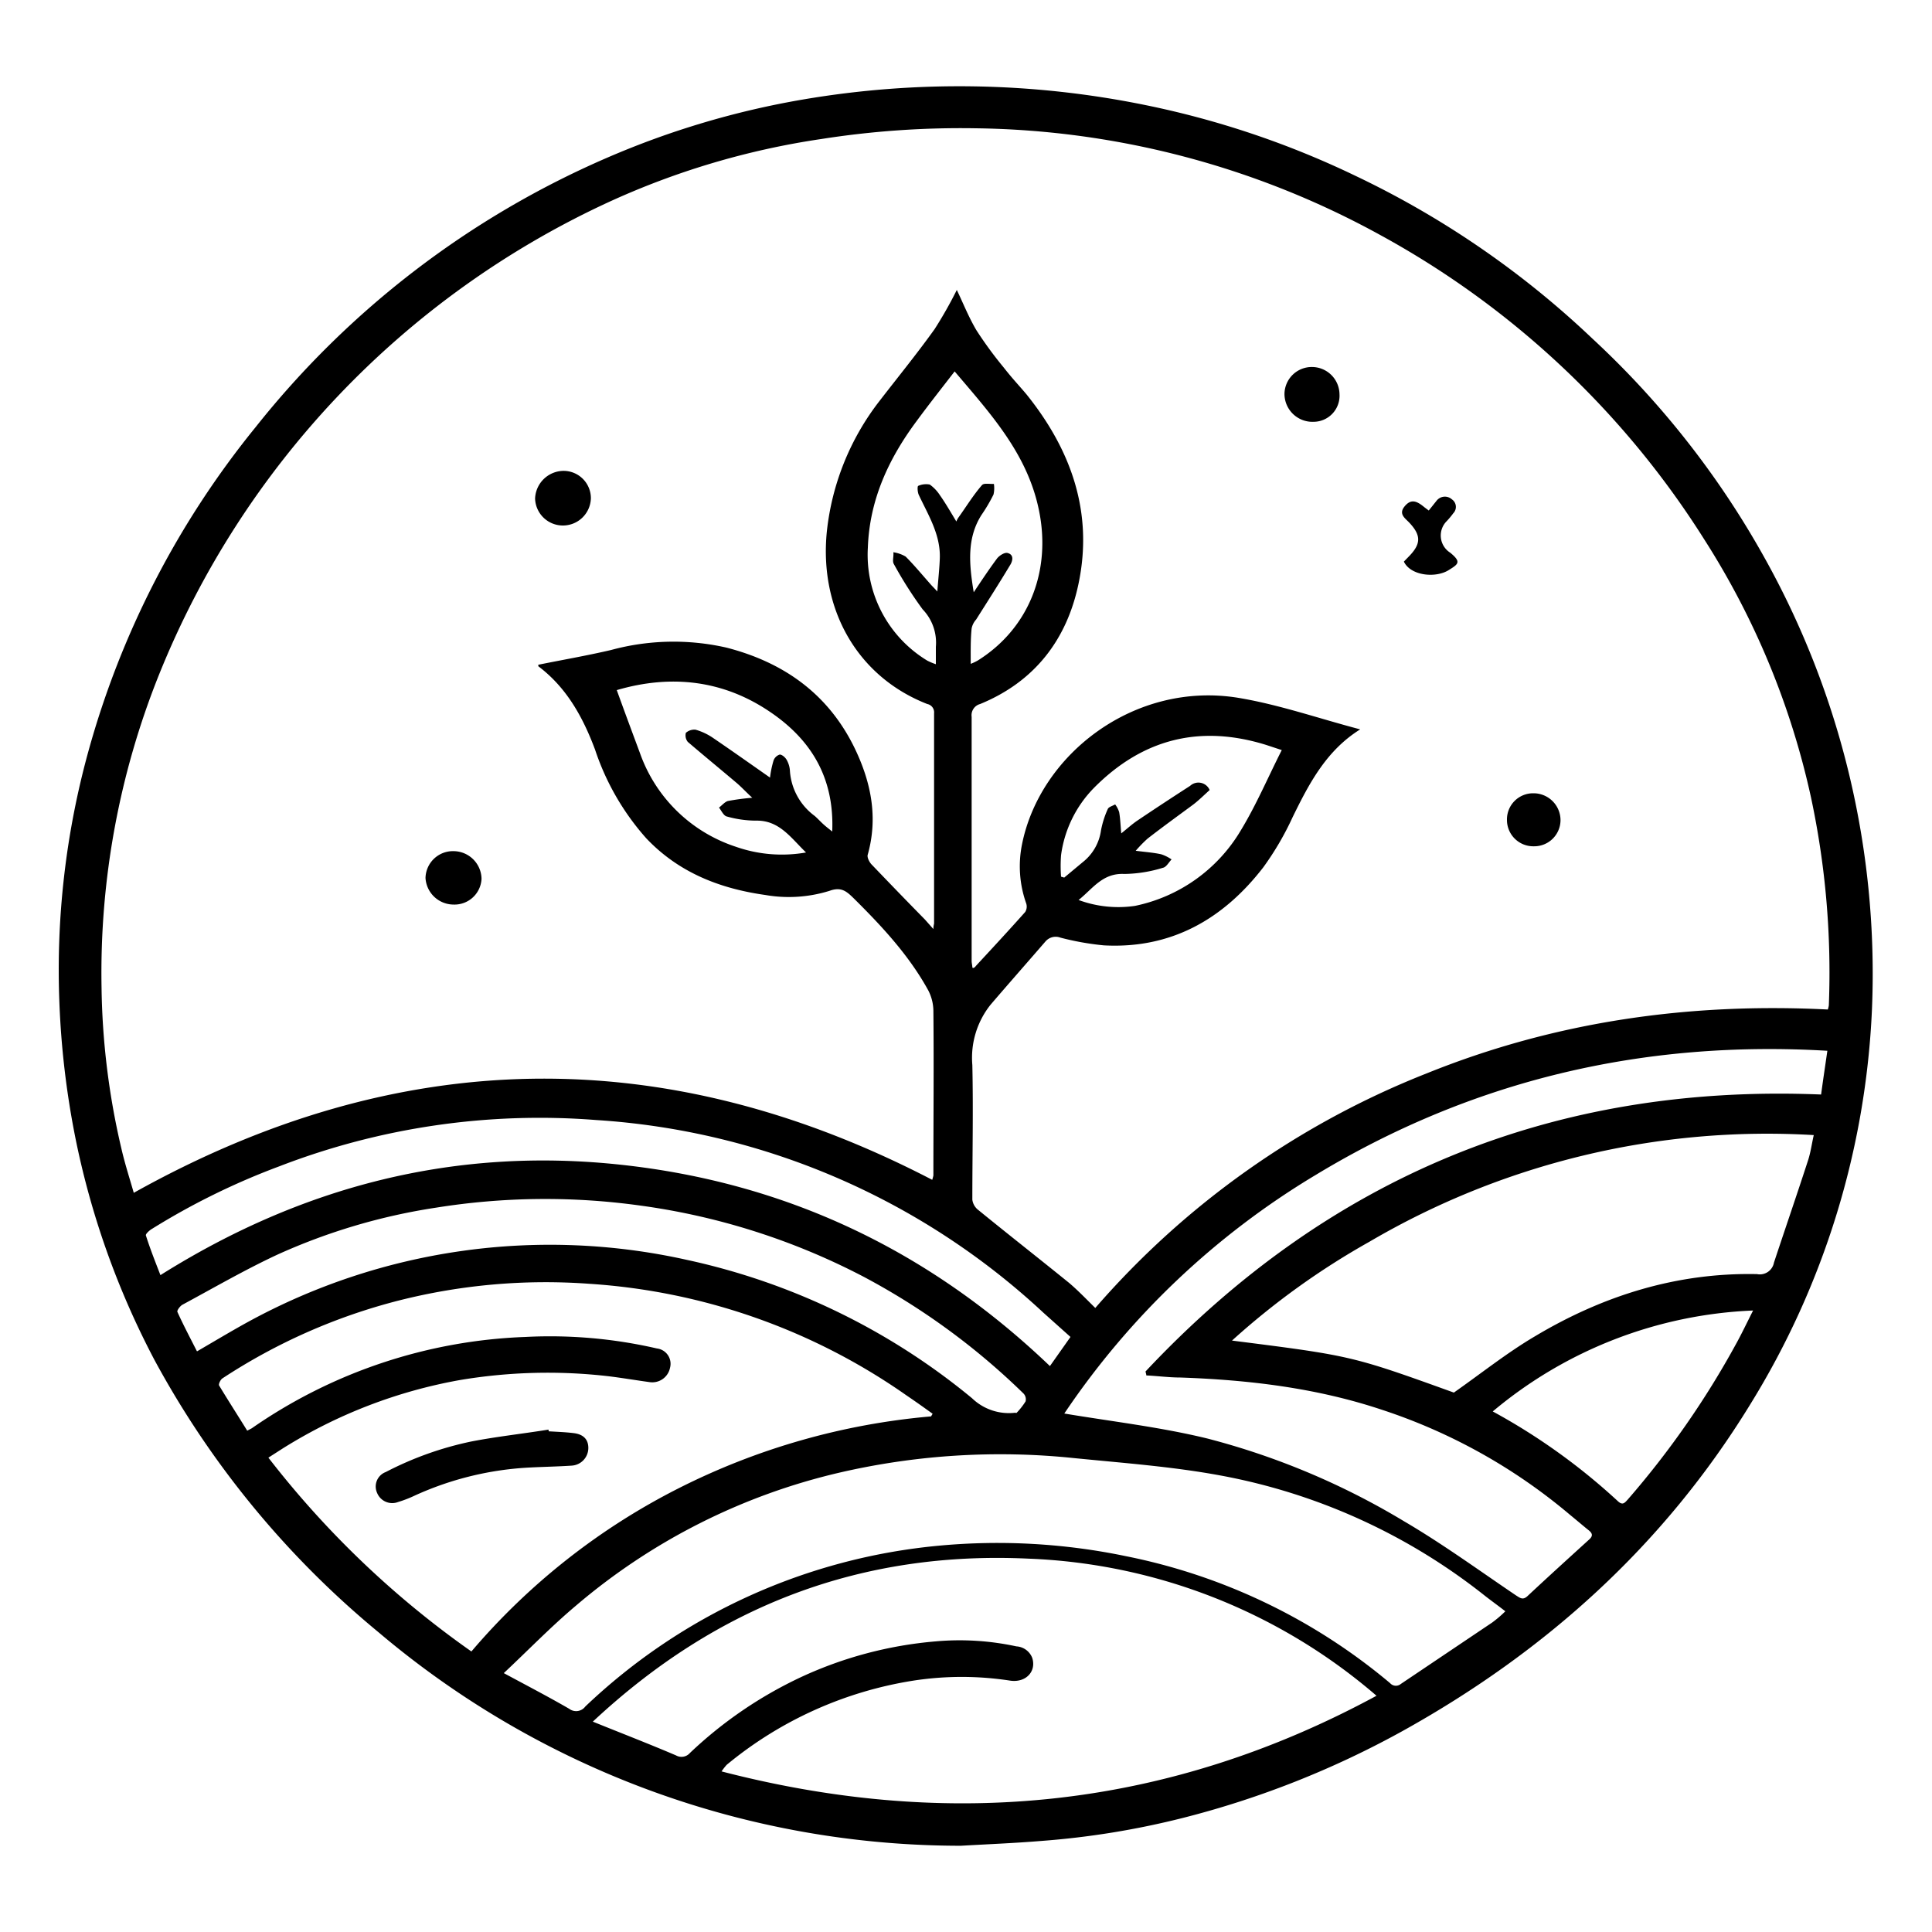 <svg viewBox="0 0 250 250" xmlns="http://www.w3.org/2000/svg" data-name="Layer 1" id="b5e3a397-35d6-4c6d-932e-6d8779bf3365"><g data-name="Layer 2" id="a423e2e2-350d-4f06-b6bb-ad599f1a0d7c"><g data-name="Layer 1-2" id="b8106eae-e8b0-424b-87ea-4421cfe89e5a"><path d="M124.34,238.84A116.59,116.59,0,0,1,49,211.23,119,119,0,0,1,20,176,106.8,106.8,0,0,1,9.68,146.86a111,111,0,0,1-2-17.24,106.31,106.31,0,0,1,3.74-32.34,115,115,0,0,1,21.65-42A117.65,117.65,0,0,1,78.47,20.45,110.56,110.56,0,0,1,104,12.86a120.26,120.26,0,0,1,44.23.74,116,116,0,0,1,27.12,9.13,118.11,118.11,0,0,1,30.71,21.09A114.49,114.49,0,0,1,228.23,72a110.41,110.41,0,0,1,14,58.62,105.93,105.93,0,0,1-15.77,51.14c-11.15,18.18-26.44,31.95-45,42.25a119.43,119.43,0,0,1-28.32,11.21,107.41,107.41,0,0,1-18.43,3C131.3,238.5,127.83,238.64,124.34,238.84Zm-3.71-86.17c.06-.19.11-.37.15-.56,0-7.11.07-14.21,0-21.32a5.89,5.89,0,0,0-.66-2.63c-2.49-4.54-6-8.3-9.62-11.89-.92-.9-1.61-1.56-3.15-1a17.69,17.69,0,0,1-8.32.54c-5.91-.83-11.21-2.91-15.4-7.33A32.77,32.77,0,0,1,77,97c-1.57-4.2-3.67-8-7.28-10.74-.07,0-.07-.2-.07-.24,3.15-.64,6.3-1.18,9.42-1.91A30.87,30.87,0,0,1,94,83.8c7.49,1.93,13.25,6.06,16.64,13.11,2.08,4.35,3,8.89,1.64,13.7-.1.36.24,1,.54,1.29,2.27,2.37,4.56,4.74,6.86,7.08l1.1,1.24c0-.46.09-.61.09-.75q0-13.57,0-27.17a1.1,1.1,0,0,0-.88-1.2c-9-3.51-14-12.2-13-22.29a33.31,33.31,0,0,1,6.83-16.94c2.37-3.07,4.84-6.1,7.11-9.27a53.79,53.79,0,0,0,2.88-5.08c.8,1.66,1.53,3.51,2.53,5.2a50.56,50.56,0,0,0,3.52,4.81c1.22,1.56,2,2.34,3,3.54,5.78,7.2,8.64,15.3,6.69,24.51-1.52,7.22-5.69,12.64-12.72,15.52a1.5,1.5,0,0,0-1.1,1.66c0,10.52,0,21,0,31.57,0,.26.07.51.09.8s.39,0,.44-.12c2.15-2.32,4.3-4.64,6.4-7a1.32,1.32,0,0,0,.12-1.14,14.34,14.34,0,0,1-.54-7.57c2.32-11.72,14.6-21.19,28-19,5.3.88,10.4,2.67,15.77,4.08-4.39,2.74-6.61,7-8.74,11.35a38,38,0,0,1-3.8,6.5c-5.18,6.71-11.92,10.57-20.63,10.1a35.77,35.77,0,0,1-5.62-1,1.74,1.74,0,0,0-1.95.51c-2.37,2.74-4.76,5.45-7.1,8.18a11,11,0,0,0-2.35,7.79c.13,5.81,0,11.62,0,17.43a2,2,0,0,0,.78,1.34c3.9,3.18,7.86,6.28,11.77,9.45,1.17,1,2.22,2.1,3.36,3.22a110.38,110.38,0,0,1,42.92-30.37c16.67-6.73,34-9.15,51.87-8.25a3.16,3.16,0,0,0,.13-.53,108.38,108.38,0,0,0-2.3-26.88,102.52,102.52,0,0,0-13.82-33.42,114.27,114.27,0,0,0-41.91-39.38A111.48,111.48,0,0,0,126.27,16.6a116.67,116.67,0,0,0-20,1.39,101.36,101.36,0,0,0-27.66,8.23,114.3,114.3,0,0,0-58,61,103.64,103.64,0,0,0-7.47,40.52,96.24,96.24,0,0,0,2.56,20.85c.46,2,1.07,3.88,1.61,5.76Q68.66,125.67,120.63,152.67ZM76.71,222.78c3.81,1.54,7.33,2.9,10.77,4.37a1.44,1.44,0,0,0,1.8-.32A54.33,54.33,0,0,1,103.69,217,51.63,51.63,0,0,1,121,212.4a34.73,34.73,0,0,1,10.52.64,2.34,2.34,0,0,1,2.05,1.49c.56,1.73-.8,3.22-2.81,2.95a41.08,41.08,0,0,0-12.62,0,50.11,50.11,0,0,0-24.11,10.89,7.73,7.73,0,0,0-.66.85c29.68,7.69,57.88,4.76,84.75-9.79a73.24,73.24,0,0,0-45-17.74C111.45,200.66,92.78,207.76,76.71,222.78Zm43.77-39.5.2-.34c-1.12-.81-2.25-1.61-3.4-2.39a80.5,80.5,0,0,0-41.06-14.43,77.4,77.4,0,0,0-24.63,2.17,75.61,75.61,0,0,0-22.82,10.08c-.25.17-.51.74-.42.91,1.18,1.95,2.42,3.88,3.64,5.85l.59-.31A66.18,66.18,0,0,1,68,173,61.6,61.6,0,0,1,85,174.49,2,2,0,0,1,86.7,177a2.34,2.34,0,0,1-2.61,1.85c-1.76-.24-3.52-.54-5.3-.76a68.52,68.52,0,0,0-19.29.49,64.47,64.47,0,0,0-22.9,8.84l-1.87,1.2A121.43,121.43,0,0,0,61,213.7a86.54,86.54,0,0,1,26.78-21.1A89.48,89.48,0,0,1,120.48,183.28ZM65.19,216.5c3.08,1.66,5.81,3.08,8.47,4.62a1.48,1.48,0,0,0,2.08-.3A76.63,76.63,0,0,1,121.61,200a81.53,81.53,0,0,1,24.09,1.37,76.36,76.36,0,0,1,34.18,16.43,1,1,0,0,0,1.39.1l11.81-7.94a15.23,15.23,0,0,0,1.71-1.46c-1-.78-1.9-1.42-2.76-2.1A77.65,77.65,0,0,0,158,190.94c-6.28-1.17-12.7-1.63-19.09-2.27a92.19,92.19,0,0,0-30.25,1.88,80.71,80.71,0,0,0-34.12,17.21C71.34,210.45,68.44,213.45,65.19,216.5Zm72.53-33.59c6.3,1.05,12.47,1.76,18.5,3.23a95.8,95.8,0,0,1,25.46,10.71c5,2.93,9.69,6.35,14.5,9.6.54.34.88.63,1.47.09,2.63-2.46,5.32-4.9,8-7.34.46-.42.46-.76-.07-1.18s-1.61-1.34-2.42-2a72.86,72.86,0,0,0-24.41-13.62c-8.45-2.81-17.16-3.84-26-4.15-1.46,0-2.93-.2-4.42-.27,0-.17-.07-.34-.1-.51,23.63-25.17,52.73-37.26,87.42-35.84.27-2,.54-3.78.81-5.66-23.8-1.4-45.92,3.78-66.23,16.08A102.94,102.94,0,0,0,137.72,182.91Zm50.41-2.71c3.61-2.54,6.88-5.15,10.47-7.27,8.81-5.27,18.38-8.28,28.76-8.06a1.86,1.86,0,0,0,2.19-1.49c1.47-4.44,3-8.88,4.45-13.35.31-1,.44-2,.7-3.15a101.76,101.76,0,0,0-57.53,13.82,97.73,97.73,0,0,0-17.75,12.77C174.92,175.44,174.92,175.44,188.13,180.2ZM138.52,173,135,169.85a93.58,93.58,0,0,0-57.88-24.92,93.52,93.52,0,0,0-41,6A91.92,91.92,0,0,0,19.69,159c-.34.19-.88.68-.81.87.54,1.71,1.2,3.37,1.88,5.13,18.41-11.57,38.18-16.6,59.61-14.28s39.87,11.11,55.49,26.05Zm-113,1.85c2.22-1.29,4.3-2.54,6.42-3.71a81.41,81.41,0,0,1,57-8.1,86.67,86.67,0,0,1,36.84,17.89,6.87,6.87,0,0,0,5.56,1.88c.07,0,.2.05.22,0a9.09,9.09,0,0,0,1.15-1.47,1.09,1.09,0,0,0-.25-1,90,90,0,0,0-20.67-15.11A88,88,0,0,0,82.86,156a89.37,89.37,0,0,0-26.43.27,78,78,0,0,0-20.58,6.1c-4.18,1.95-8.18,4.27-12.26,6.47-.29.17-.73.75-.63.93C23.74,171.49,24.62,173.15,25.47,174.83ZM125.61,85.9a6.57,6.57,0,0,0,.93-.44c6.64-4.17,9.54-11.64,7.88-19.53-1.51-7.25-6.25-12.4-10.89-17.87-1.66,2.15-3.32,4.25-4.9,6.4-3.62,4.86-6.11,10.18-6.33,16.4A16,16,0,0,0,120,85.49a8.22,8.22,0,0,0,1.1.46c0-.75,0-1.5,0-2.25a6.21,6.21,0,0,0-1.71-4.85A52.26,52.26,0,0,1,115.67,73c-.24-.39,0-1-.07-1.54a4.4,4.4,0,0,1,1.59.56c1.12,1.12,2.12,2.34,3.17,3.52.24.29.51.53.93,1,.12-1.61.27-2.93.32-4.25.12-3.08-1.47-5.59-2.71-8.23-.17-.34-.22-1.12-.08-1.19a2.52,2.52,0,0,1,1.49-.17,5.08,5.08,0,0,1,1.32,1.39c.71,1,1.37,2.15,2.12,3.39a2.52,2.52,0,0,1,.32-.58c1-1.4,1.88-2.84,3-4.13.25-.29,1-.12,1.54-.15a3.65,3.65,0,0,1-.05,1.37A21,21,0,0,1,127,66.64c-1.9,3-1.61,6.32-1,10,1.09-1.64,2-3,3-4.35.29-.39,1-.85,1.39-.73.85.22.66,1.05.29,1.61-1.41,2.35-2.9,4.67-4.37,7a2.43,2.43,0,0,0-.58,1.14C125.58,82.75,125.61,84.22,125.61,85.9Zm67.55,96.74a80.4,80.4,0,0,1,16.2,11.62c.62.57.88.2,1.27-.22a113.8,113.8,0,0,0,14-20.11c.76-1.37,1.42-2.78,2.22-4.35A55.92,55.92,0,0,0,193.16,182.64Zm-27.3-85.58-2-.66q-12.84-4-22.31,5.56a15.32,15.32,0,0,0-4.25,8.7,18.4,18.4,0,0,0,0,2.78l.41.12,2.4-2a6.34,6.34,0,0,0,2.36-4.12,12.16,12.16,0,0,1,.88-2.76c.12-.27.61-.39.95-.59a3.34,3.34,0,0,1,.52,1c.14.8.17,1.63.27,2.75.87-.7,1.46-1.24,2.12-1.68,2.24-1.51,4.51-3,6.79-4.47a1.58,1.58,0,0,1,2.53.54c-.7.63-1.36,1.29-2.1,1.86-2,1.48-4,2.92-5.95,4.44a17.71,17.71,0,0,0-1.52,1.56c1.32.17,2.35.24,3.32.46a5.26,5.26,0,0,1,1.32.66c-.36.37-.68,1-1.12,1.08a17.64,17.64,0,0,1-5,.8c-2.81-.14-4.08,1.91-5.91,3.37a14.83,14.83,0,0,0,7.3.76,20.81,20.81,0,0,0,13.69-9.77C162.57,104.14,164.08,100.57,165.86,97.06Zm-66.22,3.56a13,13,0,0,1,.46-2.22,1.25,1.25,0,0,1,.8-.76c.3,0,.71.37.88.66a3.26,3.26,0,0,1,.44,1.52,7.88,7.88,0,0,0,3.2,5.76c.39.34.76.75,1.15,1.1s.61.51,1.12.92c.29-6.93-2.71-11.86-8-15.45C93.61,88,86.84,87.24,79.81,89.3c1,2.78,2,5.46,3,8.15a19.63,19.63,0,0,0,12.38,12.11,18,18,0,0,0,9.11.75c-2-1.93-3.47-4.2-6.52-4.12a14,14,0,0,1-3.74-.54c-.41-.1-.7-.76-1-1.15.39-.29.74-.73,1.15-.85a30.37,30.37,0,0,1,3.15-.42c-.81-.75-1.37-1.36-2-1.9C93.24,99.55,91.09,97.79,89,96a1.34,1.34,0,0,1-.25-1.17A1.66,1.66,0,0,1,90,94.42a7.79,7.79,0,0,1,2.17,1C94.68,97.13,97.1,98.84,99.64,100.62Z"></path><path d="M181.66,72.67l.71-.73c1.53-1.59,1.51-2.69,0-4.3-.54-.58-1.44-1.12-.61-2.12s1.56-.71,2.56.12l.56.42,1-1.25a1.36,1.36,0,0,1,2-.19,1.18,1.18,0,0,1,.17,1.8,10.35,10.35,0,0,1-.83,1,2.63,2.63,0,0,0,.44,4.1c1.46,1.2,1.05,1.47-.15,2.22C185.83,74.84,182.54,74.53,181.66,72.67Z"></path><path d="M72.78,68a3.6,3.6,0,0,1-3.54-3.49A3.72,3.72,0,0,1,73,60.93a3.54,3.54,0,0,1,3.46,3.54A3.62,3.62,0,0,1,72.78,68Z"></path><path d="M173.33,51A3.37,3.37,0,0,1,170,54.58,3.62,3.62,0,0,1,166.21,51a3.53,3.53,0,0,1,3.56-3.51h0A3.57,3.57,0,0,1,173.33,51Z"></path><path d="M58.75,110.14a3.64,3.64,0,0,1,3.56,3.57,3.5,3.5,0,0,1-3.61,3.34,3.65,3.65,0,0,1-3.64-3.44A3.55,3.55,0,0,1,58.75,110.14Z"></path><path d="M195,106.07a3.38,3.38,0,0,1,3.36-3.42h.13a3.49,3.49,0,0,1,3.44,3.51,3.4,3.4,0,0,1-3.44,3.35h0A3.41,3.41,0,0,1,195,106.07Z"></path><path d="M71,185.21c1.08.07,2.17.1,3.27.24s1.86.71,1.86,1.91A2.29,2.29,0,0,1,74,189.65c-1.78.12-3.56.15-5.34.24a40.75,40.75,0,0,0-15,3.64,15.15,15.15,0,0,1-2.15.83,2.11,2.11,0,0,1-2.71-1.17,2,2,0,0,1,1.12-2.71,43,43,0,0,1,11.06-3.95c3.3-.64,6.64-1,10-1.54Z"></path></g></g></svg>